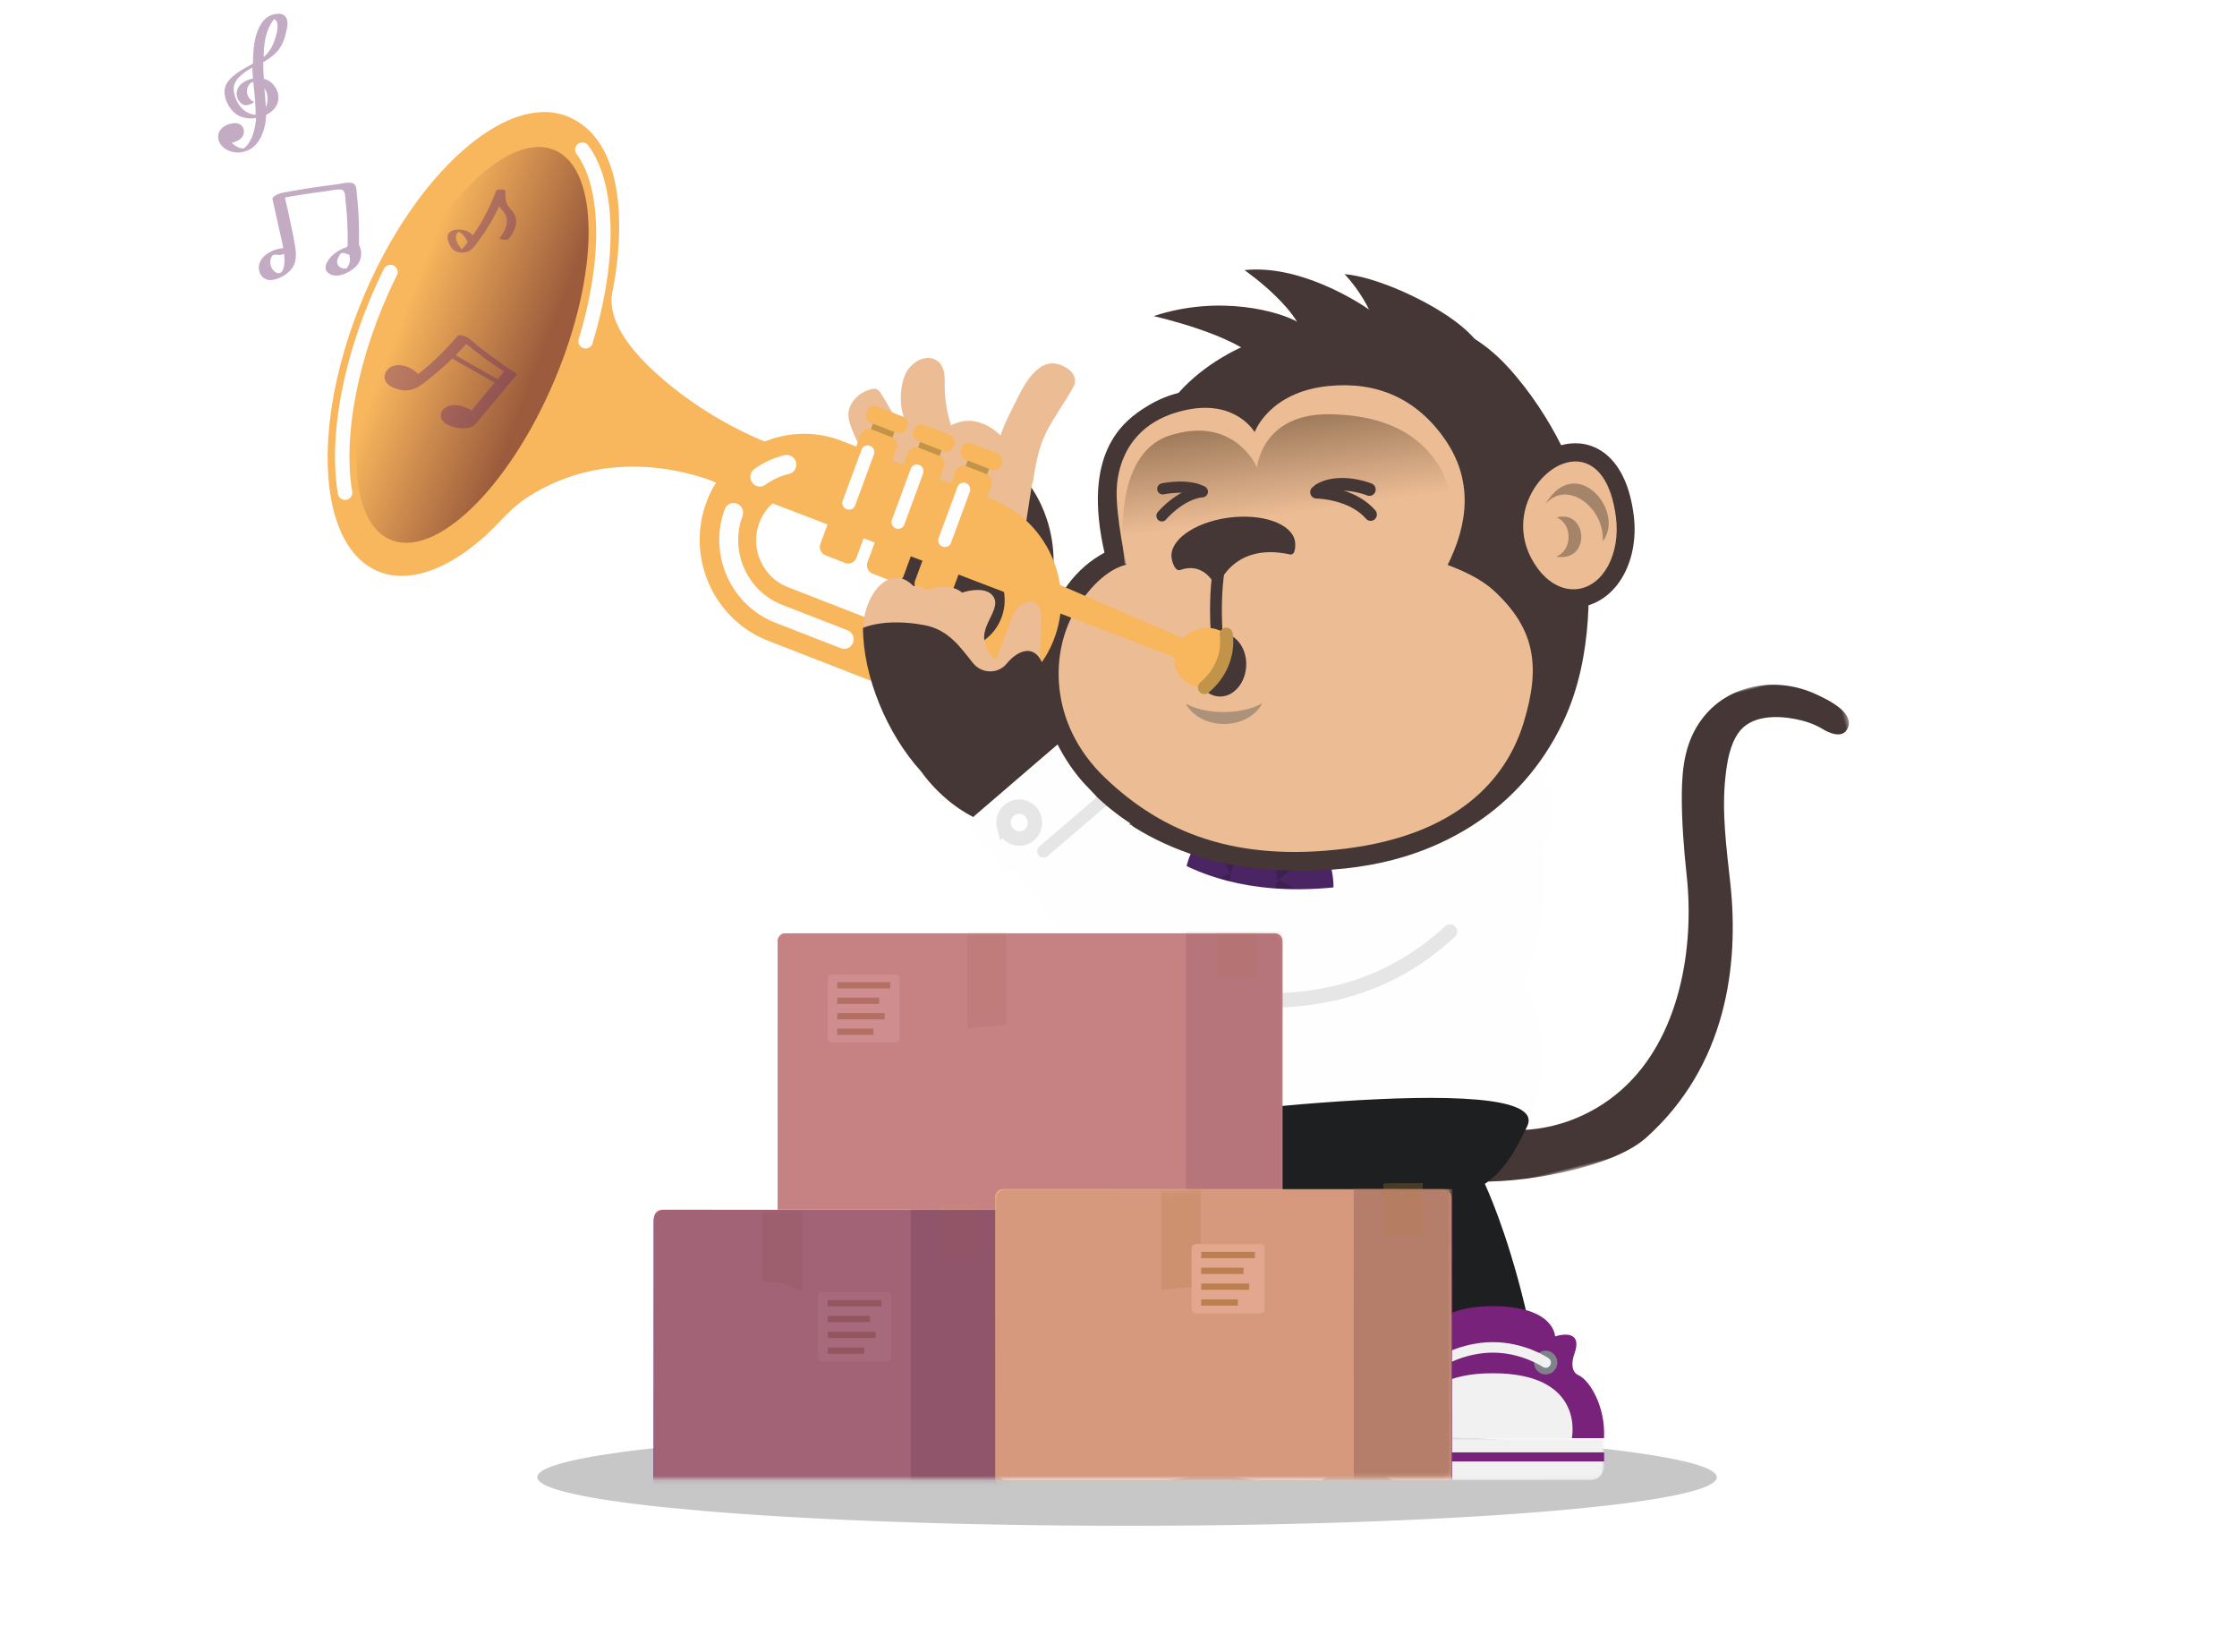 <svg xmlns="http://www.w3.org/2000/svg" xmlns:xlink="http://www.w3.org/1999/xlink" width="474" height="350"><style><![CDATA[.B{fill:#fff}.C{fill:#443735}.D{fill:#fefefe}.E{stroke-linecap:round}.F{fill:#ecbc94}.G{fill:#f8b65d}.H{stroke-width:3.061}.I{fill:#78227b}.J{fill:#f1f1f1}.K{mask:url(#M)}.L{stroke:#e7e6e7}.M{fill:#4b2563}.N{fill:#6c2d6d}.O{mask:url(#N)}.P{fill:#f0b481}.Q{fill:#c59269}.R{mask:url(#O)}.S{fill:#ce9449}.T{fill:#ffc696}.U{stroke:#ce9449}.V{stroke-width:1.336}.W{stroke-linecap:square}.X{mask:url(#P)}.Y{mask:url(#Q)}]]></style><defs><filter id="A" width="114.3%" height="113.6%" x="-7.1%" y="-6.8%"><feOffset dx="-3" dy="4" in="SourceAlpha"/><feGaussianBlur stdDeviation="3.5"/><feColorMatrix result="C" values="0 0 0 0 0   0 0 0 0 0   0 0 0 0 0  0 0 0 0.3 0"/><feMerge><feMergeNode in="C"/><feMergeNode in="SourceGraphic"/></feMerge></filter><path id="B" d="M0 0h101.568v90.15H0z"/><linearGradient id="C" x1="53.389%" x2="65.919%" y2="-10%" y1="55.042%"><stop offset="0%" stop-color="#edbd95"/><stop offset="100%" stop-color="#3e2915"/></linearGradient><linearGradient id="D" x2="31.093%" x1="62.825%" y2="36.098%" y1="67.813%"><stop stop-color="#9b5b3c" offset="0%"/><stop stop-color="#f8b65d" offset="100%"/></linearGradient><path id="E" d="M0 0h47.163v8.944H0z"/><path id="F" d="M0 333.541h300.849V0H0z"/><path id="G" d="M0 0h186.385v126.171H0z"/><path id="H" d="M1.642.002L105.386 0c.906 0 1.64.734 1.64 1.64l-.002 56.575a1.64 1.64 0 0 1-1.64 1.64L1.64 59.859A1.64 1.64 0 0 1 0 58.218L.002 1.641c0-.905.734-1.64 1.64-1.64z"/><path id="I" d="M3.265 1.93l72.026.017c.923.001 1.67.749 1.671 1.671l.015 59.59a1.67 1.67 0 0 1-1.67 1.672L3.28 64.861a1.673 1.673 0 0 1-1.671-1.672L1.594 3.6a1.67 1.67 0 0 1 1.67-1.67z"/><path id="J" d="M3.25 2.488l93.354.02c.922 0 1.67.748 1.67 1.67l.018 59.591a1.67 1.67 0 0 1-1.67 1.672v-.001l-93.354-.02a1.673 1.673 0 0 1-1.671-1.671L1.58 4.159a1.67 1.67 0 0 1 1.67-1.671z"/></defs><g transform="matrix(-.999 -.035 -.035 .999 439.616 -35.352)" fill="none" fill-rule="evenodd"><path fill="#c7c7c7" d="M188.201 365.563l4.124.138 4.091.126 4.056.115 4.019.102 3.98.09 3.937.08 3.895.067 3.85.056 1.906.024 3.778.04 1.87.014 3.7.023 1.83.007 3.62.005 3.563-.005 1.76-.007 3.473-.021 1.714-.015 3.38-.037 3.315-.048 3.248-.059 1.598-.033 3.144-.074 3.07-.084 2.998-.094 1.47-.05 2.881-.11 2.802-.119 2.721-.129 8.85-.525 2.329-.172c15.214-1.173 24.236-2.961 24.316-5.233.085-2.442-10.178-5.047-27.392-7.413l-2.447-.329-1.256-.163-2.578-.323-2.664-.32-2.746-.316-1.403-.156-2.867-.31a698.41 698.41 0 0 0-2.945-.305l-3.02-.3-3.095-.296a842.41 842.41 0 0 0-1.575-.145l-3.201-.288a934.836 934.836 0 0 0-3.27-.281l-3.337-.276-3.401-.27a1086.82 1086.82 0 0 0-3.464-.263l-3.524-.257-3.583-.25-1.812-.122-3.667-.24-1.853-.117-3.745-.228-3.796-.22-3.844-.212-3.89-.204-3.934-.196-1.983-.094-3.996-.182-4.035-.173-4.072-.164-4.107-.154-2.066-.074-4.124-.138-4.091-.126-4.056-.115-4.018-.102-3.98-.09-3.938-.08-1.953-.035-3.872-.062-9.473-.104-3.701-.023-1.83-.007-3.62-.005-5.322.012-3.474.021-1.714.015-3.38.037-1.665.023-3.282.053-3.214.064-3.143.074-3.072.084-2.996.094-1.47.05-2.882.11-2.802.119c-23.475 1.053-38.114 3.162-38.216 6.059-.09 2.613 11.661 5.41 31.095 7.905l2.579.323 2.663.32 1.363.159 2.787.313 1.423.156 2.906.307 1.482.152 3.021.3 3.095.296 1.574.145 3.201.288 3.27.281 3.337.276 3.401.27 5.219.392 3.553.254 3.611.246 3.667.24 3.72.231 3.77.225 3.82.216 3.868.208 3.912.2 1.972.096 3.976.187 2.003.09 4.036.173 4.072.164 4.107.154 2.065.074z" style="mix-blend-mode:multiply"/><g filter="url(#A)" transform="matrix(-.961 -.276 -.276 .961 381.794 82.925)"><g transform="translate(112.823 68.928)"><g transform="translate(86.458 111.805)"><mask id="K" class="B"><use xlink:href="#B"/></mask><path d="M0 87.143c9.537 3.102 29.664 4.785 38.527.094C58.64 76.592 66.463 56.678 68.856 39.321c1.038-7.529 1.853-15.169 4.513-22.33 1.08-2.907 2.52-6.25 4.922-8.293 3.397-2.89 8.504-1.654 12.185.023 1.879.855 3.739 1.995 5.22 3.466 0 0 3.102 3.431 5.06 1.441 2.81-2.858-2.417-7.121-4.446-8.77C89.18-.94 78.79-1.95 71.453 4.024c-4.549 3.704-6.548 8.807-8.005 14.473-1.39 5.405-2.392 11.366-3.151 16.875C58.144 50.994 50.4 68.507 36.006 76.08c-7.987 4.202-17.413 5.124-25.996 2.333L0 87.143z" mask="url(#K)" class="C"/></g><path d="M123.212 124.317c0-5.225-3.347-9.461-7.477-9.461-1.637 0-3.15.668-4.381 1.797L48.78 106.05 25.079 87.379 3.051 98.41s-1.607.855-.876 2.75 4.566 9.768 4.566 9.768.365 1.56 2.155.742c0 0 6.001 16.674 13.788 25.214.083.091.167.174.252.26-4.085 4.607-6.639 11.16-6.639 18.435 0 13.945 9.382 25.25 20.955 25.25 4.566 0 8.791-1.762 12.234-4.75l18.438 4.042c3.276 9.473 10.784 16.097 19.524 16.097 11.753 0 21.28-11.978 21.28-26.753 0-3.188-.444-6.246-1.258-9.082 2.787-3.276 5.44-7.667 7.524-12.755 2.111-5.152 3.312-10.221 3.619-14.577 2.7-1.426 4.599-4.799 4.599-8.734" class="D"/><path d="M39.114 150.756s-6.862 9-4.674 20.529" class="E H L"/><path fill="#1e1f20" d="M19.253 169.457s1.704 7.631 4.967 13.039c-.979 2.524-7.011 19.198-6.356 45.124l5.87 18.681 13.299-.178 8.57-10.31c-2.959-25.032.864-36.495 1.8-38.835 4.507 1.402 9.69 2.576 15.563 3.368.622 3.31 2.389 14.491 1.708 31.8l6.111 1.206 15.414 1.947 4.104.464.901-1.577c.72-18.3-1.115-30.2-1.802-33.907 4.329-1.619 7.563-4.683 11.664-9.678 9.212-11.221-81.813-21.144-81.813-21.144"/><path d="M33.504 43.185c0 12.085-7.5 21.883-16.752 21.883S0 55.27 0 43.185 7.5 21.3 16.752 21.3s16.752 9.798 16.752 21.884" class="C"/><path d="M49.4 113.991l-.138.094c-4.633 3.159-7.155 8.674-6.546 14.311l.091.847c.154 1.428 1.284 2.543 2.692 2.659a17.34 17.34 0 0 0 6.379-.67l3.121-.932a.395.395 0 0 0 .259-.25l2.778-8.017a.403.403 0 0 0-.023-.318l-1.947-3.743a11.665 11.665 0 0 0-2.968-3.654l-.213-.174a2.907 2.907 0 0 0-3.486-.153" class="M"/><path fill="#3c204f" d="M51.26 117.957a5.428 5.428 0 0 1 1.485 1.158 7.383 7.383 0 0 1 1.035 1.575c.267.565.476 1.153.635 1.752l.201.909.074.464.05.5.056.987h-1.134a4.361 4.361 0 0 0-.4-.048 9.185 9.185 0 0 0-1.335-.003 8.388 8.388 0 0 0-1.761.318 6.404 6.404 0 0 0-1.63.733l-.377.25-.347.289-.175.146-.157.166-.318.333-.038.04a.432.432 0 0 1-.619.01.45.45 0 0 1-.05-.58l.309-.432.156-.217.176-.198.36-.397.4-.355a7.713 7.713 0 0 1 1.805-1.143 9.94 9.94 0 0 1 2.018-.672 10.887 10.887 0 0 1 1.588-.224l.578-.014-1.078.987c.011-.088.016-.232.02-.354v-.387a8.565 8.565 0 0 0-.049-.781 8.688 8.688 0 0 0-.294-1.529 6.113 6.113 0 0 0-.623-1.387 4.426 4.426 0 0 0-1.02-1.097l-.03-.024a.467.467 0 0 1-.083-.648.45.45 0 0 1 .573-.127"/><path d="M73.527 123.174c1.503 6.261-.54 12.853-5.303 17.106l-.606.541a3.606 3.606 0 0 1-4.75.061l-1.62-1.374a15.753 15.753 0 0 1-3.762-4.712l-1.237-2.365a.839.839 0 0 1-.03-.71l3.647-8.727a.816.816 0 0 1 .485-.458l3.47-1.204a17.966 17.966 0 0 1 6.012-.992l.171.001c1.674.012 3.126 1.18 3.523 2.833" class="M"/><path fill="#3c204f" d="M68.911 125.414a9.668 9.668 0 0 0-2.26.156c-.736.138-1.45.362-2.13.65a11.942 11.942 0 0 0-3.227 2.051l-.19.177-.087.087c-.024.026-.062.063-.061.07l-.46-2.53.349.164.31.16a15.58 15.58 0 0 1 1.737 1.085 13.143 13.143 0 0 1 2.053 1.821 10.37 10.37 0 0 1 .863 1.1c.26.39.491.805.686 1.236s.338.889.443 1.35.144.935.15 1.4a.618.618 0 0 1-.6.634.615.615 0 0 1-.612-.504l-.007-.037a5.64 5.64 0 0 0-.304-1.073 5.666 5.666 0 0 0-.514-.971 6.905 6.905 0 0 0-.69-.858 8.527 8.527 0 0 0-.826-.745 10.825 10.825 0 0 0-1.918-1.186 12.9 12.9 0 0 0-1.57-.64l-.262-.081-.231-.062-2.773-.419 2.313-2.11.173-.119.151-.095.296-.175a14.338 14.338 0 0 1 1.792-.85 13.99 13.99 0 0 1 2.494-.72 12.03 12.03 0 0 1 2.556-.202c.85.024 1.69.155 2.495.372a.44.44 0 0 1-.129.864h-.01z"/><path d="M52.637 124.463a6.787 6.787 0 0 1 1.255-2.33c.976-1.17 2.647-2.37 5.128-1.593 4.342 1.361 3.892 4.156 3.19 6.277s-2.814 7.253-7.446 5.802c-4.386-1.375-3.216-4.667-2.127-8.156" class="M"/><g class="C"><path d="M82.156 15.733s-8.082 1.276-15.154 6.13S45.87 46.05 38.462 66.766s-6.402 32.77 4.916 45.276 28.586 16.454 41.221 16.851 30.905-2.995 44.567-19.545c9.867-11.952 13.033-28.372 14.03-36.573.304-2.5.626-4.998 1.039-7.481.788-4.744-1.238-19.045-8.17-31.871-14.95-27.661-53.91-17.69-53.91-17.69"/><path d="M65.833 4.795s15.965 8 19.508 14.821 9.666 4.698 11.46 2.26c1.684-2.288 1.375-5.5-1.627-8.448S80.69 3.684 65.834 4.795"/><path d="M86.872 0s10.884 12.435 8.323 18.702c-1.049 2.566.054 13.8 13.05 12.366 6.14-.677 8.981-8.868 2.282-16.51C108.409 12.145 98.397 1.603 86.872 0"/><path d="M107.248 5.969s5.628 9.308 3.334 19.287 9.145 16.951 15.992 14.475c6.741-2.439 7.425-8.822 2.985-15.719s-15.683-15.839-22.31-18.043"/><path d="M56.43 51.249s-16.545-6.063-27.972 11.033c-12.099 18.1-.71 36.03-.71 36.03s9.186 19.91 37.325 27.413 42.798-.937 48.734-4.914c6.085-4.076 14.222-13.432 15.29-25.005s-2.1-18.67-11.082-25.793-52.61-16.26-52.61-16.26L56.43 51.25z"/><path d="M43.566 51.17l.349 4.102.785 7.277c.582 4.234 61.647 15.998 66.847 13.594s4.7-2.686 4.7-2.686 5.348-5.007 7.832-14.79-2.412-23.285-12.345-29.384c-7.367-4.524-14.828-6.007-21.812-4.658-3.955.765-8.624 3.643-8.624 3.643s-3.133-3.442-7.29-5.015c-3.614-1.367-8.117-2.132-14.123-.266s-15.934 6.453-16.32 28.184"/></g><path d="M47.434 54.69s.273-10.606 1.925-16.239 6.616-13.226 18.597-12.677c10.582.486 12.692 8.08 12.692 8.08s4.979-7.544 17.58-5.698c10.204 1.496 17.47 7.13 21.18 16.905s.627 18.505-6.116 26.286-32.521 2.074-38.874.45S53 63.86 50.34 61.033s-2.906-6.342-2.906-6.342" class="F"/></g><g fill="url(#C)" opacity=".6" transform="translate(160 99.053)"><path d="M16.207.026C1.998.668 0 24.163 0 24.163l66.056 16.79c3.79-3.741 5.326-15.884 3.68-20.663S64.451 7.903 50.148 3.983 32.14 11.15 32.14 11.15 30.508 0 17.314 0a23.23 23.23 0 0 0-1.107.026"/></g><path d="M162.064 123.344l-2.287.107c-1.73.054-6.23.811-12.053 6.465-7.513 7.296-11.732 22.028-2.807 36.214s22.476 24.173 45.975 26.988 36.407-5.88 42.955-16.72 7.151-18.836.741-28.662-27.586-17.443-27.586-17.443-11.405-4.674-24.305-6.285c-9.81-1.224-17.508-.893-20.633-.664" class="F"/><g class="C"><path d="M183.58 119.012c-7.237-.775-13.363 1.677-13.663 5.487-.047.565-.069 2.915 1.197 2.804 5.853-.549 6.517 5.732 6.517 5.732s5.303-9.01 16.808-3.305c1.173.571 1.674-1.787 1.719-2.423.303-3.81-5.326-7.514-12.578-8.295"/><path d="M251.351 155.456c-4.399-.549-8.087-3.658-10.118-8.529-3.766-9.018-.223-16.824 4.349-21.122 3.52-3.323 8.009-5.012 12.001-4.514 5.597.7 11.055 5.807 9.59 18.046-.545 4.541-2.347 8.692-5.074 11.69-2.995 3.294-6.912 4.908-10.748 4.43"/></g><path d="M248.15 128.644c6.476-6.113 17.136-5.421 15.263 10.225-.93 7.732-6.116 13.44-11.601 12.755-3.12-.39-5.666-2.786-7.093-6.208-2.874-6.882-.497-13.08 3.431-16.772" class="F"/><g fill="#a58569"><path d="M249.561 132.53c5.693-4.127 12.073 3.722 9.903 10.577 6.303-4.95-.915-19.744-9.903-10.576"/><path d="M251.19 135.81c3.036 2.147 1.538 7.71-2.091 8.034 6.753 3.1 9.088-8.047 2.091-8.035"/></g><path stroke="#443735" stroke-width="2.504" d="M179.093 129.1s-3.61 7.57-4.903 21.408"/><path d="M179.653 150.66c-1.168 3.521-4.408 5.586-7.237 4.61s-4.175-4.62-3.007-8.14 4.408-5.587 7.237-4.612 4.175 4.62 3.007 8.142" class="C"/><path fill="#ac9278" d="M165.353 155.073c.719 2.811 3.344 5.3 6.882 6.166s6.985-.137 8.878-2.309c-2.243.608-5.199.606-8.299-.152s-5.735-2.126-7.461-3.705"/><g class="C"><path d="M214.129 121.809a1.3 1.3 0 0 1-.767-.25c-.068-.05-5.007-3.563-9.281-2.275a1.32 1.32 0 0 1-1.644-.91 1.353 1.353 0 0 1 .893-1.677c5.53-1.666 11.325 2.487 11.569 2.665.595.433.733 1.275.308 1.882a1.314 1.314 0 0 1-1.078.565"/><path d="M213.093 127.012a1.32 1.32 0 0 1-1.173-.723c-2.534-4.92-9.078-6.665-9.144-6.682a1.352 1.352 0 0 1-.958-1.638 1.32 1.32 0 0 1 1.604-.978c.315.08 7.75 2.042 10.841 8.045a1.36 1.36 0 0 1-.556 1.82 1.302 1.302 0 0 1-.614.156"/><path d="M179.645 113.506c-.287 0-.574-.108-.799-.325-1.755-1.695-5.828-2.22-7.25-2.278a1.176 1.176 0 0 1-1.113-1.23 1.178 1.178 0 0 1 1.205-1.136c.244.01 6.005.268 8.756 2.925a1.2 1.2 0 0 1 .045 1.674 1.15 1.15 0 0 1-.844.37"/><path d="M170.088 116.415a1.15 1.15 0 0 1-.944-.492 1.198 1.198 0 0 1 .262-1.651c.21-.155 5.187-3.769 10.38-3.126a1.18 1.18 0 0 1 1.013 1.318 1.169 1.169 0 0 1-1.294 1.033c-4.277-.532-8.695 2.663-8.74 2.695-.205.15-.442.223-.677.223"/></g><g class="F"><path d="M121.674 87.883a99.421 99.421 0 0 0-3.006-12.037c-.162-.51-.356-1.058-.799-1.349-.341-.224-.77-.252-1.176-.243-2.56.052-5.278 1.577-5.892 4.11-.22.911-.158 1.866-.052 2.798a32.157 32.157 0 0 0 3.327 11.034l7.598-4.313z"/><path d="M122.656 84.115c-1.1-2.845-.623-6.12.607-8.909.443-1.005.99-1.98 1.76-2.755a6.47 6.47 0 0 1 1.584-1.159c.924-.484 1.975-.761 3.006-.634s2.032.694 2.564 1.603c.432.74.529 1.642.45 2.5s-.32 1.69-.524 2.526a28.656 28.656 0 0 0-.235 12.384l-9.212-5.556z"/><path d="M140.45 91.89c-.192-.406.817-1.852 1.041-2.187 1.283-1.92 2.839-3.6 4.31-5.364 2.584-3.104 7.295-8.595 11.587-5.063.615.506 1.192 1.089 1.54 1.812s.441 1.609.094 2.332c-.162.338-.41.624-.66.899-2.447 2.67-5.36 4.992-7.75 7.767-2.476 2.871-3.959 6.366-5.43 9.84L140.45 91.89"/><path d="M141.688 91.602s-3.54-8.13-11.179-5.563c-.768.258-1.762-2.134-2.364-2.026-5.38.97-4.186-.929-4.186-.929l-4.614-.051-6.693 12.74 28.71 14.914 5.045-11.984-4.719-7.101z"/></g><g class="G"><path d="M86.902 96.032c-3.247 4.767-2.083 11.339 2.594 14.649l28.036 19.839c4.678 3.308 11.124 2.123 14.371-2.645s2.083-11.339-2.594-14.649l-28.037-19.839a10.24 10.24 0 0 0-2.292-1.221c-4.313-1.633-9.337-.16-12.078 3.866m23.812 44.5l-28.036-19.84c-10.093-7.141-12.605-21.322-5.598-31.61s20.919-12.849 31.01-5.707l28.037 19.84c10.093 7.142 12.604 21.322 5.598 31.61-5.917 8.688-16.757 11.865-26.065 8.342a22.104 22.104 0 0 1-4.946-2.636"/><path d="M60.71 71.752l106.708 74.588 2.412-3.543-103.484-79.32-5.636 8.275z"/></g><g fill="#c29449"><path d="M117.692 86.747l-3.989-2.823 2.007-2.948 3.989 2.822z"/><path d="M126.442 92.939l-3.989-2.823 2.008-2.948 3.989 2.822z"/><path d="M135.276 99.19l-3.988-2.823 2.007-2.948 3.989 2.823z"/></g><g class="G"><path d="M102.507 108.64l-3.618-2.56a1.926 1.926 0 0 1-.47-2.648l13.875-20.373a1.844 1.844 0 0 1 2.598-.478l3.618 2.56c.847.6 1.057 1.785.47 2.648l-13.875 20.374a1.844 1.844 0 0 1-2.598.478"/><path d="M111.258 114.833l-3.619-2.56a1.926 1.926 0 0 1-.469-2.65l13.874-20.372a1.844 1.844 0 0 1 2.598-.478l3.619 2.56a1.93 1.93 0 0 1 .468 2.649l-13.874 20.373a1.844 1.844 0 0 1-2.597.478"/><path d="M120.092 121.084l-3.618-2.56a1.926 1.926 0 0 1-.47-2.649l13.875-20.372a1.844 1.844 0 0 1 2.598-.479l3.618 2.56a1.93 1.93 0 0 1 .469 2.65l-13.874 20.372a1.844 1.844 0 0 1-2.598.478"/></g><g class="D"><path d="M105.588 97.682a1.442 1.442 0 0 1-.351-1.983l6.473-9.506a1.381 1.381 0 0 1 1.945-.358c.634.449.792 1.337.351 1.983l-6.473 9.506a1.381 1.381 0 0 1-1.945.358"/><path d="M114.72 104.144a1.442 1.442 0 0 1-.35-1.983l6.473-9.505a1.38 1.38 0 0 1 1.945-.358c.634.448.791 1.336.351 1.982l-6.474 9.506a1.38 1.38 0 0 1-1.945.358"/><path d="M123.397 110.284a1.442 1.442 0 0 1-.35-1.983l6.473-9.505a1.38 1.38 0 0 1 1.945-.358c.634.448.791 1.336.351 1.982l-6.474 9.507a1.38 1.38 0 0 1-1.945.357"/></g><g class="G"><path d="M119.795 84.543l-4.803-3.399a1.673 1.673 0 0 1-.407-2.3l.231-.34a1.602 1.602 0 0 1 2.257-.415l4.803 3.399c.736.52.918 1.55.407 2.3l-.23.34a1.603 1.603 0 0 1-2.258.415"/><path d="M128.546 90.735l-4.803-3.399a1.673 1.673 0 0 1-.408-2.3l.232-.34a1.602 1.602 0 0 1 2.256-.415l4.803 3.399c.736.52.918 1.55.408 2.3l-.231.34c-.51.75-1.522.936-2.257.415"/><path d="M137.38 96.987l-4.803-3.399a1.673 1.673 0 0 1-.407-2.3l.231-.34a1.602 1.602 0 0 1 2.257-.416l4.803 3.4c.736.52.918 1.55.408 2.3l-.232.34c-.51.75-1.521.935-2.257.415"/></g><path d="M89.388 88.62c-.799 0-1.553-.49-1.864-1.293-.406-1.05.1-2.236 1.129-2.65a18.17 18.17 0 0 1 6.947-1.306c1.106.013 1.993.937 1.981 2.065s-.918 2.035-2.025 2.02a14.235 14.235 0 0 0-5.433 1.021c-.241.097-.49.143-.735.143" class="D"/><path d="M67.844 43.13c.148-.74.38-1.458.708-2.148 4.793-10.089 11.06-29.586.161-38.14-10.992-8.625-33.993 3.04-51.374 26.056s-22.56 48.666-11.57 57.29c4.152 3.258 9.7 3.298 14.595 2.134 3.212-.765 6.298-2.043 9.23-3.571 3.651-1.904 6.751-4.446 10.68-5.817a40.49 40.49 0 0 1 11.416-2.231c6.416-.303 12.832.984 18.769 3.445a50.298 50.298 0 0 1 8.635 4.605c.223.149 3.018 2.414 3.154 2.333l11.19-6.653c-6.668-4.717-12.825-10.717-17.75-17.27-3.626-4.825-9.193-13.312-7.844-20.034" class="G"/><path fill="url(#D)" d="M51.96 56.351c-14.912 19.746-33.67 30.52-41.894 24.066S7.26 52.723 22.173 32.977 55.84 2.457 64.067 8.91s2.805 27.695-12.107 47.44"/><g stroke="#fefefe" stroke-linejoin="round" class="E H"><path d="M3.267 68.516c.824-10.771 6.71-24.876 16.744-38.163a107.106 107.106 0 0 1 3.916-4.885"/><path d="M69.692 10.152c3.655 8.78.13 24.087-9.178 39.574"/></g><g class="F"><path d="M139.246 126.371s1.7.81.572 4.388c-.786 2.496-2.608 9.225-3.638 13.07a4.858 4.858 0 0 1-3.514 3.476c-2.209.545-4.491-.558-5.476-2.645l-.547-1.16a4.992 4.992 0 0 1 .412-4.968l7.096-10.201s2.148-3.34 5.095-1.96"/><path d="M131.405 124.337c-.653 3.498-7.377 5.61-2.51 12.522 18.775 17.19-7.529 15.225-10.636-.883-1.656-8.136 1.302-16.579 9.614-15.075 4.062.736 3.532 3.436 3.532 3.436"/><path d="M124.107 127.908c-2.603-.118-4.853-4.952-9.339-.549-10.442 15.97-11.833-4.038-.498-8.1 5.716-2.116 12.148-.794 11.948 5.623-.098 3.136-2.111 3.026-2.111 3.026"/><path d="M118.372 124.828c-2.312.73-5.636-3.13-8.33 2.495-4.666 18.516-11.492-.01-2.707-7.522 4.412-3.852 10.414-4.674 12.037 1.476.793 3.006-1 3.551-1 3.551"/><path d="M121.018 129.23c-2.311.728-5.636-3.13-8.33 2.494-4.666 18.516-11.491-.01-2.706-7.522 4.412-3.852 10.413-4.674 12.036 1.476.793 3.006-1 3.552-1 3.552"/><path d="M115.36 120.208c-1.787 1.142-6.417-1.449-6.466 4.006-.042 4.578-9.68 2.621-3.936-5.715 2.867-4.253 7.74-6.319 10.461-1.511 1.33 2.35-.06 3.22-.06 3.22"/></g><path d="M98.396 126.328c-.394 0-.793-.118-1.141-.365l-12.13-8.584c-6.79-4.804-9.587-13.692-6.803-21.615a18.827 18.827 0 0 1 2.203-4.357 1.98 1.98 0 0 1 2.789-.513 2.067 2.067 0 0 1 .503 2.843 14.724 14.724 0 0 0-1.722 3.405c-2.174 6.187.01 13.129 5.315 16.882l12.13 8.584a2.068 2.068 0 0 1 .504 2.842 1.991 1.991 0 0 1-1.648.878" class="D"/><path d="M177.237 142.877c-1.36-1.726-3.65-2.728-6.115-2.442-3.678.426-6.349 3.558-5.965 6.994.293 2.629 2.29 4.673 4.86 5.298 3.995-1.901 6.776-5.623 7.22-9.85" class="G"/><path stroke="#c29449" stroke-width="2.781" d="M170.023 152.719c3.995-1.901 6.776-5.623 7.22-9.85" class="E"/><path d="M130.582 137.647c-2.336 1.741-5.647.84-6.894-1.822-1.685-3.596-3.174-8.072-8.037-10.306-7.855-3.607-12.795-2.595-12.795-2.595-2.466 9.998-.492 23.018 4.523 32.388.202.499.413.997.64 1.495 5.197 11.311 15.253 17.692 22.463 14.251 5.68-2.71 7.897-10.71 6.04-19.514 1.199-4.953 1.438-9.147 1.438-9.147.693-7.692-4.007-7.263-7.378-4.75" class="C"/><path d="M129.103 179.344a1.295 1.295 0 0 1-.582.138 1.32 1.32 0 0 1-1.19-.754 1.361 1.361 0 0 1 .605-1.806l14.38-7.198-1.436-2.551s-2.578-4.072-3.976-10.294l-20.699 10.393s-1.606.856-.876 2.753 4.562 9.785 4.562 9.785.365 1.562 2.154.744l25.817-3.648a51.553 51.553 0 0 1-4.035-4.933l-14.724 7.37z" class="D"/><path fill="#e7e6e7" d="M127.332 178.728c.23.477.7.754 1.189.754.195 0 .394-.044.582-.138l14.724-7.371a43.38 43.38 0 0 1-1.51-2.25l-14.38 7.2a1.361 1.361 0 0 0-.605 1.805"/><path d="M121.68 170.992c0-1.87 1.487-3.385 3.321-3.385s3.321 1.515 3.321 3.385-1.487 3.386-3.321 3.386-3.321-1.516-3.321-3.386z" class="H L"/><path d="M147.839 176.977s9.625 24.294 52.03 24.45-20.105 17.96-20.105 17.96l-31.595-11.58-.33-30.83z" class="D"/><path d="M137.051 205.16s35.07 30.234 70.96 10.344" class="E H L"/></g><path d="M338.875 118.546c-.43-.539-2.082.103-2.506.44a89.52 89.52 0 0 1-10.037 6.904c-.012.007-.411.237-.325.349l7.422 9.555c.013.017.031.03.048.045.005.014.012.027.022.038.532.62.91 1.398 1.683 1.753.8.368 1.742.45 2.61.379 1.404-.115 3.888-.676 4.015-2.447.114-1.595-1.668-2.424-3.007-2.388-1.24.032-2.414.406-3.46 1.017l-4.7-6.052 9.176-4.809a56.67 56.67 0 0 0 4.108 3.921c1.216 1.046 2.512 2.314 4.037 2.889 1.279.482 2.71.318 3.973-.156 1.062-.4 2.14-1.132 2.077-2.397-.047-.948-.767-1.846-1.63-2.194-1.754-.708-4.08.076-5.451 1.483-2.973-2.47-5.663-5.317-8.056-8.33zm-1.897 1.582c.701.848 1.425 1.678 2.17 2.488a4.54 4.54 0 0 0-.363.172l-8.738 4.588-1.317-1.697a93.05 93.05 0 0 0 8.248-5.551zm28.72-32.825c-1.005-.16-2.286-.578-3.3-.42-1.09.169-1.024 1.455-1.149 2.316a78.28 78.28 0 0 0-.465 3.86 81.71 81.71 0 0 0-.36 6.844c-.904 1.63-.694 3.56.726 4.891 1.217 1.142 3.466 2.376 5.156 1.572 2.06-.98.513-3.29-.673-4.304-.713-.61-1.636-1.207-2.61-1.516a1.37 1.37 0 0 0-.212-.24 78.24 78.24 0 0 1 .353-6.093 79.27 79.27 0 0 1 .417-3.454c.117-.815.015-2.327 1.107-2.387 1.086-.06 2.389.346 3.458.52a165.82 165.82 0 0 1 8.318 1.569c-.883 3.291-1.759 6.599-2.462 9.931-.304 1.442-.536 3.049.106 4.436.556 1.2 1.666 2.07 2.828 2.654 1.05.528 2.367.897 3.418.177.88-.604 1.247-1.765 1.057-2.79-.382-2.058-2.851-3.416-4.98-3.665.29-1.374.703-2.742 1.032-4.072l1.607-6.23c.16-.594-1.467-1.288-1.885-1.382-2.56-.58-5.133-1.105-7.717-1.575l-3.77-.642zm10.522 15.07c.347.195.738.352 1.091.305.285-.043.573-.052.86-.026.06.006.266.067.384.089.07.102.219.276.248.33.096.175.156.34.204.533.175.708.013 1.488-.401 2.086-.395.568-1.306 1.198-1.896.648-.662-.618-.663-2.032-.611-2.846.025-.375.065-.748.12-1.12zm-13.525-.335c.375-.156 1.05-.402 1.436-.161.2.124.54.83.628 1.038.41.965.01 1.848-1.03 2.124-.215.058-.64-.031-.82.047l-.05-.012c-.204-.477-.504-.814-.591-1.36-.085-.558-.032-1.128.153-1.661.091.018.185.012.274-.015zm-30.939-14.593c-.128-.389-1.968-.406-1.972-.026-.007.86-.015 1.766-.337 2.582-.374.945-1.285 1.463-1.752 2.344-.96 1.813-.047 3.746 1.052 5.236.298.404 2.063.1 1.904-.116-1.11-1.505-2.072-3.666-.78-5.395.368-.495.805-.881 1.15-1.35a41.93 41.93 0 0 0 2.476 4.947c.78 1.329 1.624 2.637 2.566 3.859.71.92 1.523 1.32 2.705 1.288 1.239-.032 1.994-.661 2.532-1.746.453-.917.732-2.132-.339-2.718-.923-.504-2.288-.464-3.267-.136-.547.183-.977.496-1.337.882-1.939-3.007-3.486-6.251-4.601-9.651zm7.59 9.019c.094.045.18.106.255.179.313.319.362.771.297 1.197-.064.42-.236.825-.43 1.204-.054.104-.665.861-.821 1.081l-.045-.039c-.137-.118-.256-.259-.371-.397-.295-.353-.559-.733-.825-1.107l-.017-.024c.392-.705.81-1.395 1.502-1.857a1.62 1.62 0 0 1 .415-.224l.04-.013zm41.029-44.64c-.907-.295-2.137-.466-2.776.424-.564.784-.413 1.94-.244 2.83.293 1.54.732 3.126 1.72 4.371.83 1.045 1.878 1.814 2.98 2.515-.042 1.176-.13 2.35-.264 3.519-.14.027-.277.06-.41.102-1.813.58-3.085 2.597-2.76 4.5.234 1.377 1.225 2.362 2.408 2.996.006.59.049 1.18.128 1.765.427 3.079 1.897 6.02 5.288 6.416 1.634.191 3.724-.618 4.396-2.225.686-1.639-.366-3.117-1.9-3.656-.73-.256-1.697-.474-2.42-.081-.637.345-.983 1.12-.88 1.825.172 1.179 1.316 1.825 2.47 2.134-.598.6-1.365 1.001-2.199 1.15-.123.002-.213.004-.276.009l-.091-.048c-.084-.092-.214-.172-.303-.256-.265-.25-.488-.538-.683-.845a7.73 7.73 0 0 1-.803-1.764c-.385-1.181-.564-2.43-.592-3.671 1.58.305 3.275.095 4.572-.92 1.354-1.06 2.522-3.282 2.266-5.036-.258-1.766-1.92-3.042-3.29-3.984-.812-.557-1.673-1.043-2.512-1.561.086-2.867.03-5.925-1.435-8.475-.56-.975-1.31-1.684-2.39-2.035zm3.941 11.344c.44.274.87.557 1.285.862 1.26.928 2.643 2.22 2.507 3.924-.125 1.551-1.074 3.397-2.329 4.316a4.6 4.6 0 0 1-2.242.882 1.99 1.99 0 0 1-.254.008c.046-2.316.427-4.613.725-6.917.388.03.681.273.963.742.727 1.214.124 2.873-1.156 3.398-.314.129.575.548.658.58.393.147.987.347 1.4.178 1.673-.687 2.068-2.883.881-4.193-.635-.702-1.619-1.21-2.654-1.45a39.72 39.72 0 0 0 .216-2.33zm-2.698 4.306l-.2 1.613a36.78 36.78 0 0 0-.224 2.367c-.58-1.192-.435-2.61.267-3.745a4.21 4.21 0 0 1 .157-.235zm-1.601-14.752c.067.072.139.142.192.214a6.42 6.42 0 0 1 .508.833 10.25 10.25 0 0 1 .654 1.556c.579 1.763.665 3.674.63 5.544-1.376-1.258-2.044-2.818-2.474-4.668-.16-.69-.288-1.398-.225-2.107.026-.285.078-.587.2-.847.12-.252.354-.362.515-.525z" opacity=".4" style="mix-blend-mode:multiply" class="N"/><g transform="matrix(-1 0 0 1 312.298 15.994)"><g transform="rotate(358 300.859 5.366)"><path d="M207.922 311.288c-2.264-1.001-.944-4.447-.944-4.447 2.17-5.928-4.056-3.797-4.056-3.797s-.052-6.364-13.125-6.407h-.132c-13.073.043-13.125 6.407-13.125 6.407s-6.226-2.131-4.056 3.797c0 0 1.32 3.446-.944 4.447s-5.754 6.578-5.376 13.31h47.134c.378-6.732-3.113-12.31-5.376-13.31" class="I"/><g transform="translate(166.164 324.598)"><mask id="L" class="B"><use xlink:href="#E"/></mask><path d="M44.149 8.944H3.014C1.349 8.944 0 7.568 0 5.87V0h47.163v5.87c0 1.698-1.35 3.074-3.014 3.074" mask="url(#L)" class="J"/></g><mask id="M" class="B"><use xlink:href="#F"/></mask><path d="M166.135 329.548h47.191v-1.919h-47.191z" class="I K"/><path d="M180.767 308.584c0 1.393-1.108 2.522-2.474 2.522s-2.475-1.129-2.475-2.522 1.108-2.523 2.475-2.523 2.474 1.13 2.474 2.523m22.639 0c0 1.393-1.108 2.522-2.475 2.522s-2.474-1.129-2.474-2.522 1.108-2.523 2.474-2.523 2.475 1.13 2.475 2.523" fill="#7f8289" class="K"/><path d="M189.745 310.855c-19.676 0-16.735 13.743-16.735 13.743h33.47s2.941-13.743-16.735-13.743" class="J K"/><path stroke="#f1f1f1" stroke-width="2.224" d="M178.293 308.584s4.954-3.212 11.438-3.212 11.2 3.212 11.2 3.212" class="E K"/></g><g transform="rotate(358 8823.626 -2556.907)"><path d="M70.698 27.115v5.497c0 1.03-.819 1.865-1.829 1.865H56.764a27.08 27.08 0 0 1-5.296-.524l-.074-.015a27.07 27.07 0 0 0-10.63.008 27.07 27.07 0 0 1-5.333.53H2.267c-1.01 0-1.83-.834-1.83-1.864v-5.497h70.261z" class="J"/><path d="M.438 27.115s-2.93-7.755 9.29-10.478c10.003-2.229 18.747-6.216 23.509-8.82S37.882.534 40.379.12s6.528.16 6.794 2.96c.763 8.05 17.022 8.524 20.157 7.044a7.132 7.132 0 0 0 1.68-1.086c.91-.8 2.328-.279 2.565.921.532 2.695 1.082 6.427.923 9.814-.29 6.216-1.8 7.341-1.8 7.341H.438z" class="I"/><path d="M16.293 15.217c.903 1.039 2.819 3.285 3.051 8.957a1.1 1.1 0 0 1-1.088 1.154H.13s-2.565-8.43 15.098-10.518c.4-.048.799.1 1.065.407" class="J"/><path d="M30.341 18.259c0 1.275-1.014 2.308-2.264 2.308s-2.264-1.033-2.264-2.308 1.013-2.309 2.264-2.309 2.264 1.034 2.264 2.309m5.91-2.813c0 1.275-1.013 2.308-2.264 2.308s-2.264-1.033-2.264-2.308 1.014-2.308 2.264-2.308 2.264 1.033 2.264 2.308m4.987-3.009c0 1.275-1.014 2.308-2.265 2.308s-2.264-1.033-2.264-2.308 1.014-2.309 2.264-2.309 2.265 1.034 2.265 2.309" fill="#7f8289"/><path d="M.438 31.437h70.26V29.66H.438z" class="I"/><path d="M23.588 12.507c.99.823 2.45 2.55 3.24 5.924a1.26 1.26 0 0 0 1.593.934 1.291 1.291 0 0 0 .843-1.603c-.538-1.826-1.778-5.17-3.948-6.592a.604.604 0 0 0-.521-.07l-1.018.338c-.46.153-.563.759-.19 1.07m4.998-2c1.11.643 2.833 2.098 4.163 5.29.284.682 1.072.98 1.723.651a1.298 1.298 0 0 0 .57-1.724c-.829-1.709-2.597-4.796-4.97-5.829a.603.603 0 0 0-.525.02l-.949.506c-.427.228-.43.843-.012 1.086m4.565-2.203c1.175.514 3.045 1.765 4.713 4.787a1.25 1.25 0 0 0 1.783.452c.586-.385.756-1.18.38-1.778-1.01-1.605-3.104-4.473-5.574-5.23a.602.602 0 0 0-.52.078l-.888.61a.623.623 0 0 0 .107 1.081" class="D"/></g></g><g transform="matrix(-.999 -.035 -.035 .999 302.235 233.454)"><mask id="N" class="B"><use xlink:href="#G"/></mask><g class="O"><g transform="translate(35.304 10.457)"><path fill="#863888" d="M1.642.002L105.386 0c.906 0 1.64.734 1.64 1.64l-.002 56.575a1.64 1.64 0 0 1-1.64 1.64L1.64 59.859A1.64 1.64 0 0 1 0 58.218L.002 1.641c0-.905.734-1.64 1.64-1.64z"/><g opacity=".6" style="mix-blend-mode:luminosity"><mask id="O" class="B"><use xlink:href="#H"/></mask><use xlink:href="#H" class="P"/><path opacity=".8" d="M86.567-1.403h20.603l-.002 61.68-20.603.001z" class="Q R"/><g opacity=".3" style="mix-blend-mode:multiply" class="R S"><path d="M48.434-2.015v21.382l-8.241.823V-2.015h8.241zm52.942 0V9.087h-8.24V-2.015h8.24z"/></g><g class="R"><g transform="translate(10.623 8.75)"><rect width="15.247" height="14.392" rx=".82" class="T"/><path d="M.198.206h9.906M.198 3.496h7.528M.198 6.784h8.717m-8.717 3.29h6.34" transform="translate(2.472 2.056)" class="U V W"/></g></g></g></g><g transform="translate(2.598 61.474)"><path d="M6.37 69.127l.02-59.072c.002-1.621.69-2.434 2.067-2.436l71.38.023c1.26.08 1.892.778 1.9 2.091l.031 59.394H6.37z" class="N"/><g opacity=".4" style="mix-blend-mode:luminosity" transform="translate(3.199 3.528)"><g transform="rotate(357 78.543 2.08)"><mask id="P" class="B"><use xlink:href="#I"/></mask><use transform="rotate(3 39.286 33.405)" xlink:href="#I" class="P"/><path transform="rotate(3 66.464 34.835)" d="M55.989 3.367l20.935.005.016 62.932-20.936-.005z" class="Q X"/><g opacity=".3" style="mix-blend-mode:multiply" class="S X"><g transform="rotate(3 13.958 503.27)"><path d="M0 0h8.374v18.51L3.44 16.784 0 16.703zm37.684 0h8.374v11.328h-8.374z"/></g></g><g class="X"><g transform="rotate(3 -352.382 717.758)"><rect width="15.492" height="14.684" rx=".835" class="T"/><g transform="translate(2.512 2.098)" class="U V W"><path d="M.201.21h10.065M.201 3.566h7.65M.201 6.923h8.858M.201 10.279h6.442"/></g></g></g></g></g></g><g transform="translate(75.244 54.993)"><path d="M6.369 71.342l.021-59.073c.002-1.62.691-2.433 2.067-2.435l92.668.022c1.26.081 1.891.778 1.899 2.091l.031 59.395H6.37z" class="N"/><g opacity=".8" style="mix-blend-mode:luminosity" transform="translate(2.895 4.626)"><g transform="rotate(357 99.836 2.638)"><mask id="Q" class="B"><use xlink:href="#J"/></mask><use transform="rotate(3 49.936 33.964)" xlink:href="#J" class="P"/><path transform="rotate(3 88.026 35.968)" d="M77.551 4.499l20.935.005.016 62.932-20.936-.005z" class="Q Y"/><g opacity=".3" style="mix-blend-mode:multiply" class="S Y"><g transform="rotate(3 7.841 735.541)"><path d="M0 0h8.374v21.817L0 22.656zm47.111 0h8.374v11.328h-8.374z"/></g></g><g class="Y"><g transform="rotate(3 -242.178 852.078)"><rect width="15.492" height="14.684" rx=".835" class="T"/><g transform="translate(2.512 2.098)" class="U V W"><path d="M.201.21h10.065M.201 3.566h7.65M.201 6.923h8.858M.201 10.279h6.442"/></g></g></g></g></g></g></g></g></g></svg>